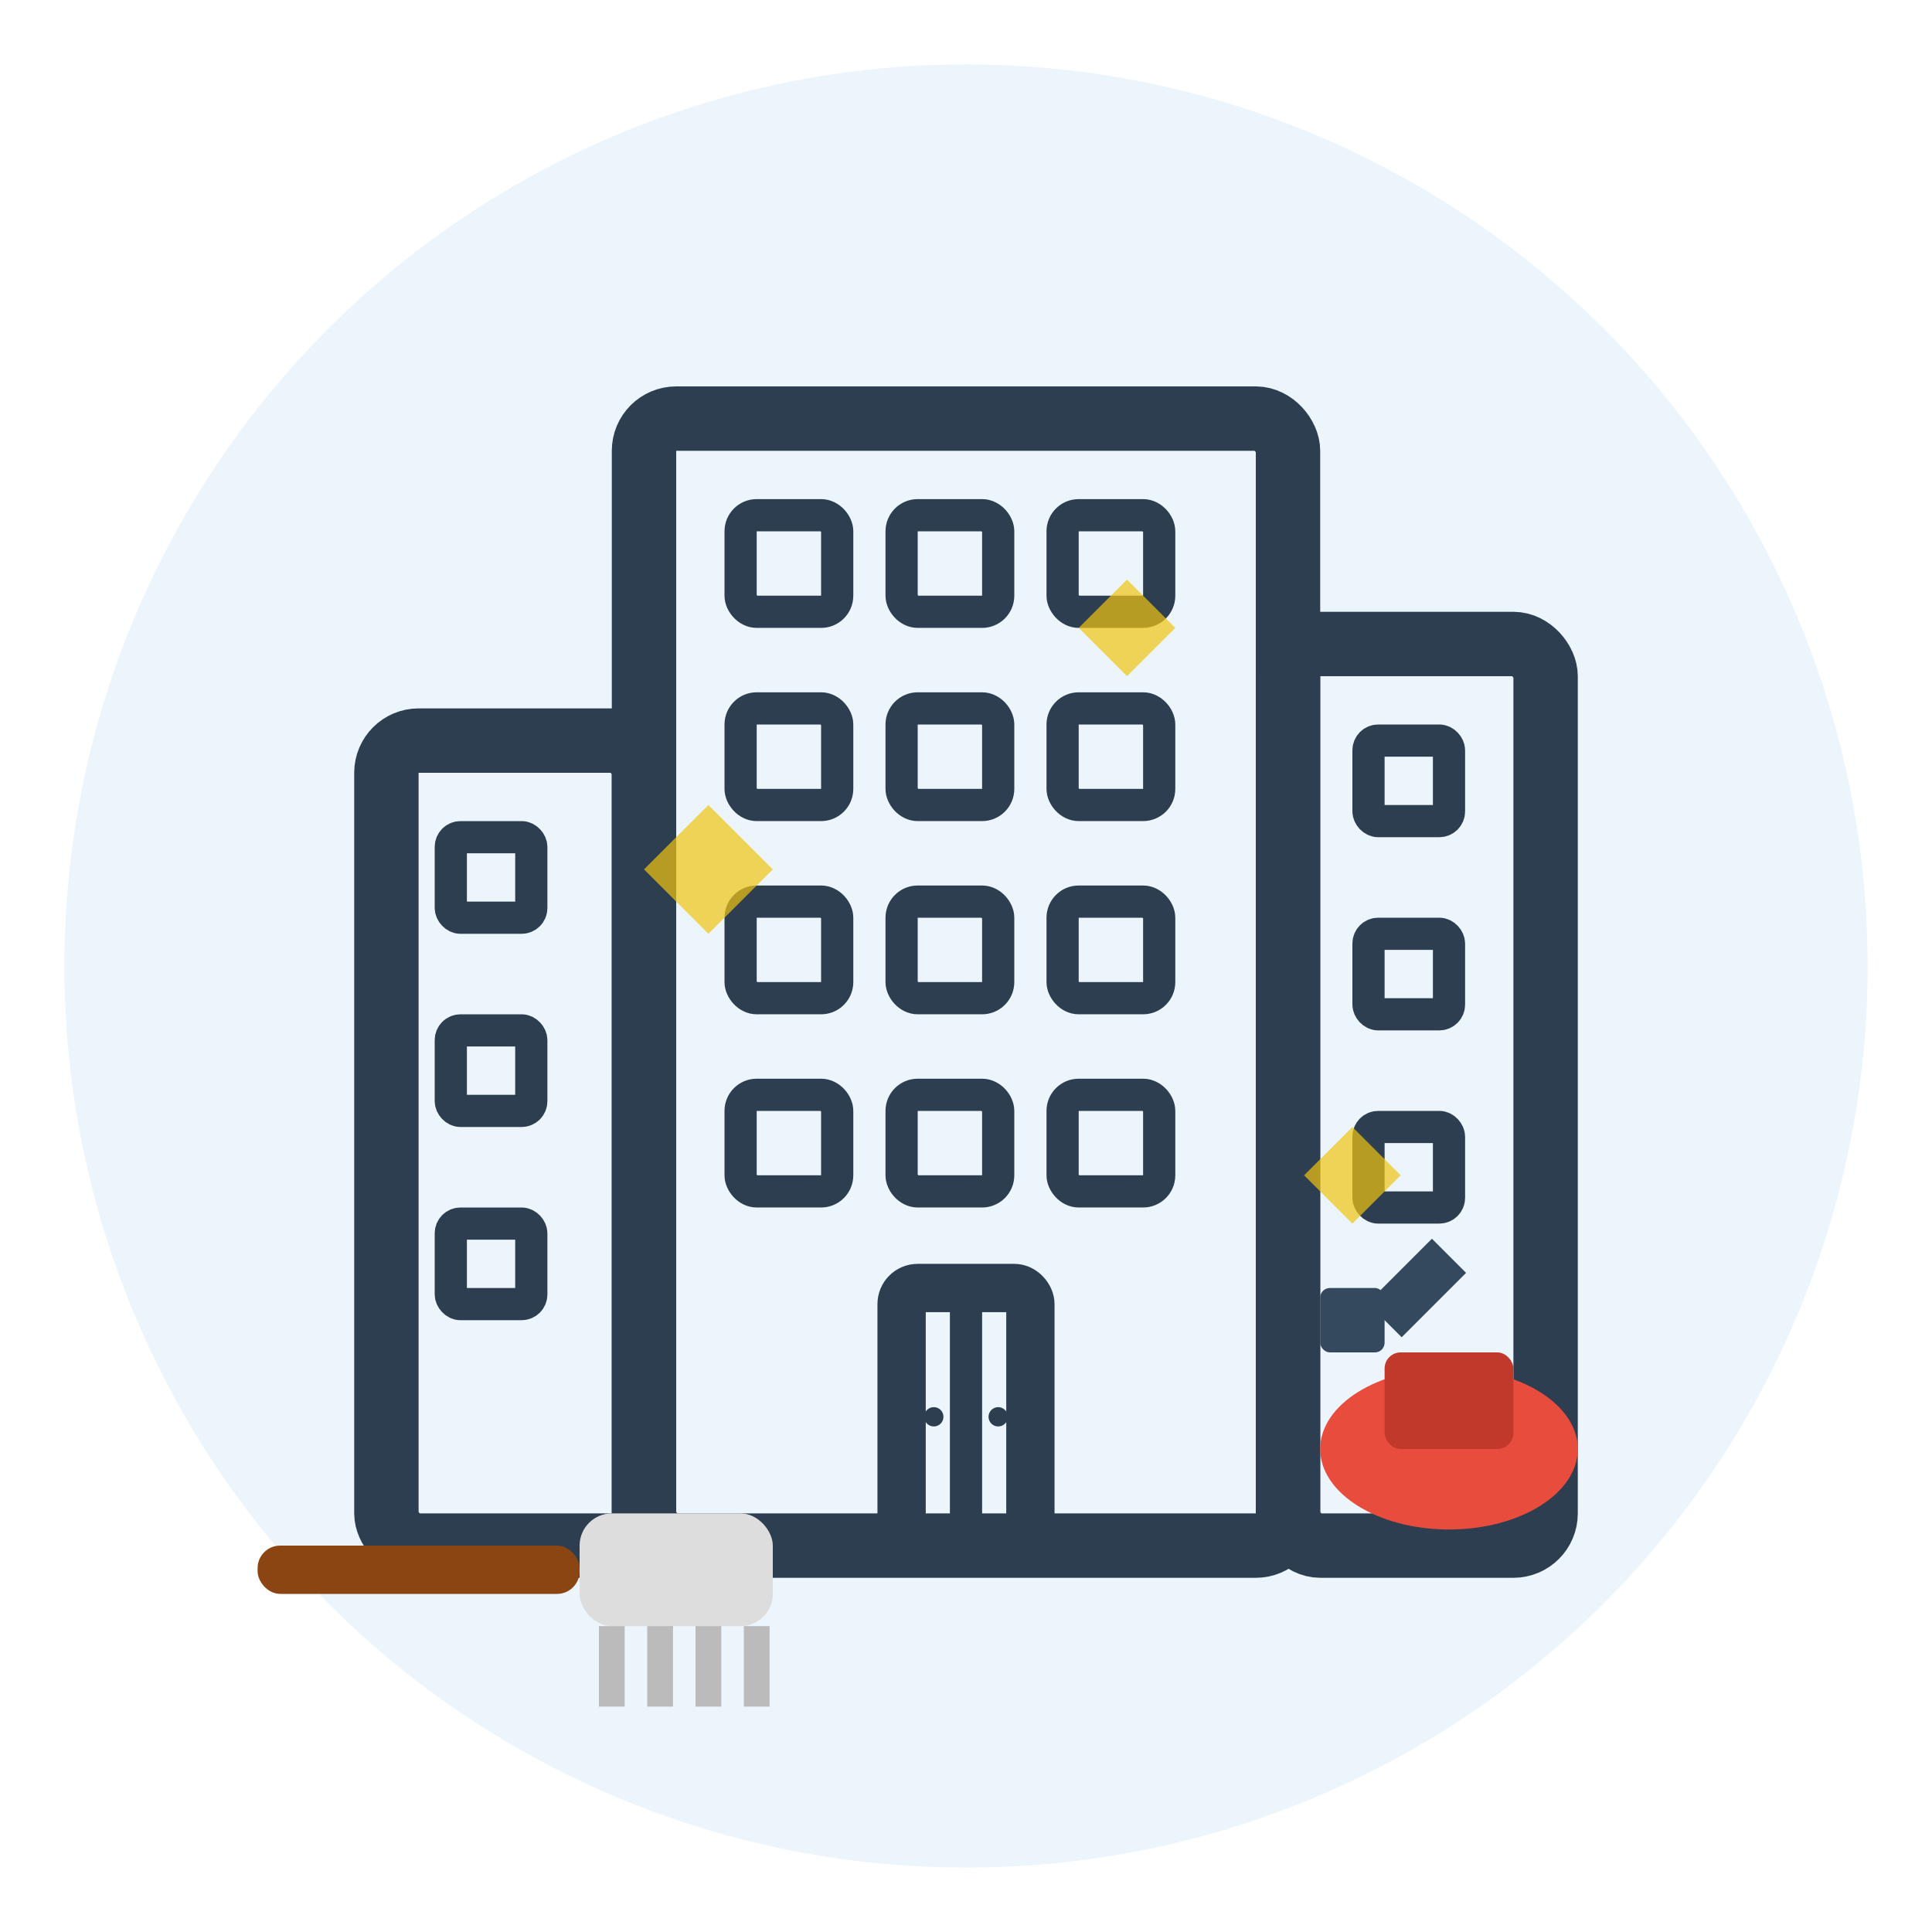 <svg width="60" height="60" viewBox="0 0 60 60" fill="none" xmlns="http://www.w3.org/2000/svg">
  <!-- Background Circle -->
  <circle cx="30" cy="30" r="28" fill="#3498db" opacity="0.1"/>
  
  <!-- Office Building -->
  <g transform="translate(12, 8)">
    <!-- Main Building -->
    <rect x="8" y="5" width="20" height="35" rx="1" fill="none" stroke="#2c3e50" stroke-width="2"/>
    
    <!-- Building Extension -->
    <rect x="0" y="15" width="8" height="25" rx="1" fill="none" stroke="#2c3e50" stroke-width="2"/>
    <rect x="28" y="12" width="8" height="28" rx="1" fill="none" stroke="#2c3e50" stroke-width="2"/>
    
    <!-- Office Windows Grid -->
    <!-- Main Building Windows -->
    <rect x="11" y="8" width="3" height="3" rx="0.5" fill="none" stroke="#2c3e50" stroke-width="1"/>
    <rect x="16" y="8" width="3" height="3" rx="0.5" fill="none" stroke="#2c3e50" stroke-width="1"/>
    <rect x="21" y="8" width="3" height="3" rx="0.5" fill="none" stroke="#2c3e50" stroke-width="1"/>
    
    <rect x="11" y="14" width="3" height="3" rx="0.5" fill="none" stroke="#2c3e50" stroke-width="1"/>
    <rect x="16" y="14" width="3" height="3" rx="0.5" fill="none" stroke="#2c3e50" stroke-width="1"/>
    <rect x="21" y="14" width="3" height="3" rx="0.5" fill="none" stroke="#2c3e50" stroke-width="1"/>
    
    <rect x="11" y="20" width="3" height="3" rx="0.5" fill="none" stroke="#2c3e50" stroke-width="1"/>
    <rect x="16" y="20" width="3" height="3" rx="0.5" fill="none" stroke="#2c3e50" stroke-width="1"/>
    <rect x="21" y="20" width="3" height="3" rx="0.5" fill="none" stroke="#2c3e50" stroke-width="1"/>
    
    <rect x="11" y="26" width="3" height="3" rx="0.5" fill="none" stroke="#2c3e50" stroke-width="1"/>
    <rect x="16" y="26" width="3" height="3" rx="0.5" fill="none" stroke="#2c3e50" stroke-width="1"/>
    <rect x="21" y="26" width="3" height="3" rx="0.5" fill="none" stroke="#2c3e50" stroke-width="1"/>
    
    <!-- Left Extension Windows -->
    <rect x="2" y="18" width="2.5" height="2.5" rx="0.3" fill="none" stroke="#2c3e50" stroke-width="1"/>
    <rect x="2" y="24" width="2.5" height="2.5" rx="0.3" fill="none" stroke="#2c3e50" stroke-width="1"/>
    <rect x="2" y="30" width="2.5" height="2.5" rx="0.3" fill="none" stroke="#2c3e50" stroke-width="1"/>
    
    <!-- Right Extension Windows -->
    <rect x="30.5" y="15" width="2.5" height="2.5" rx="0.3" fill="none" stroke="#2c3e50" stroke-width="1"/>
    <rect x="30.5" y="21" width="2.5" height="2.5" rx="0.3" fill="none" stroke="#2c3e50" stroke-width="1"/>
    <rect x="30.5" y="27" width="2.5" height="2.5" rx="0.3" fill="none" stroke="#2c3e50" stroke-width="1"/>
    
    <!-- Main Entrance -->
    <rect x="16" y="32" width="4" height="8" rx="0.5" fill="none" stroke="#2c3e50" stroke-width="1.5"/>
    <line x1="18" y1="32" x2="18" y2="40" stroke="#2c3e50" stroke-width="1"/>
    <circle cx="17" cy="36" r="0.3" fill="#2c3e50"/>
    <circle cx="19" cy="36" r="0.3" fill="#2c3e50"/>
  </g>
  
  <!-- Cleaning Equipment -->
  <g>
    <!-- Vacuum Cleaner -->
    <ellipse cx="45" cy="45" rx="4" ry="2.5" fill="#e74c3c"/>
    <rect x="43" y="42" width="4" height="3" rx="0.5" fill="#c0392b"/>
    <rect x="41" y="40" width="2" height="2" rx="0.3" fill="#34495e"/>
    <line x1="43" y1="41" x2="45" y2="39" stroke="#34495e" stroke-width="1.5"/>
    
    <!-- Mop -->
    <rect x="8" y="48" width="10" height="1.5" rx="0.7" fill="#8b4513"/>
    <rect x="18" y="47" width="6" height="3.5" rx="1" fill="#ddd"/>
    <!-- Mop Strings -->
    <line x1="19" y1="50.5" x2="19" y2="53" stroke="#bbb" stroke-width="0.8"/>
    <line x1="20.5" y1="50.5" x2="20.5" y2="53" stroke="#bbb" stroke-width="0.8"/>
    <line x1="22" y1="50.5" x2="22" y2="53" stroke="#bbb" stroke-width="0.8"/>
    <line x1="23.5" y1="50.5" x2="23.5" y2="53" stroke="#bbb" stroke-width="0.8"/>
  </g>
  
  <!-- Cleaning Sparkles -->
  <g opacity="0.7">
    <path d="M22 25 L24 27 L22 29 L20 27 Z" fill="#f1c40f"/>
    <path d="M35 18 L36.5 19.5 L35 21 L33.5 19.5 Z" fill="#f1c40f"/>
    <path d="M42 35 L43.5 36.5 L42 38 L40.5 36.5 Z" fill="#f1c40f"/>
  </g>
</svg>
